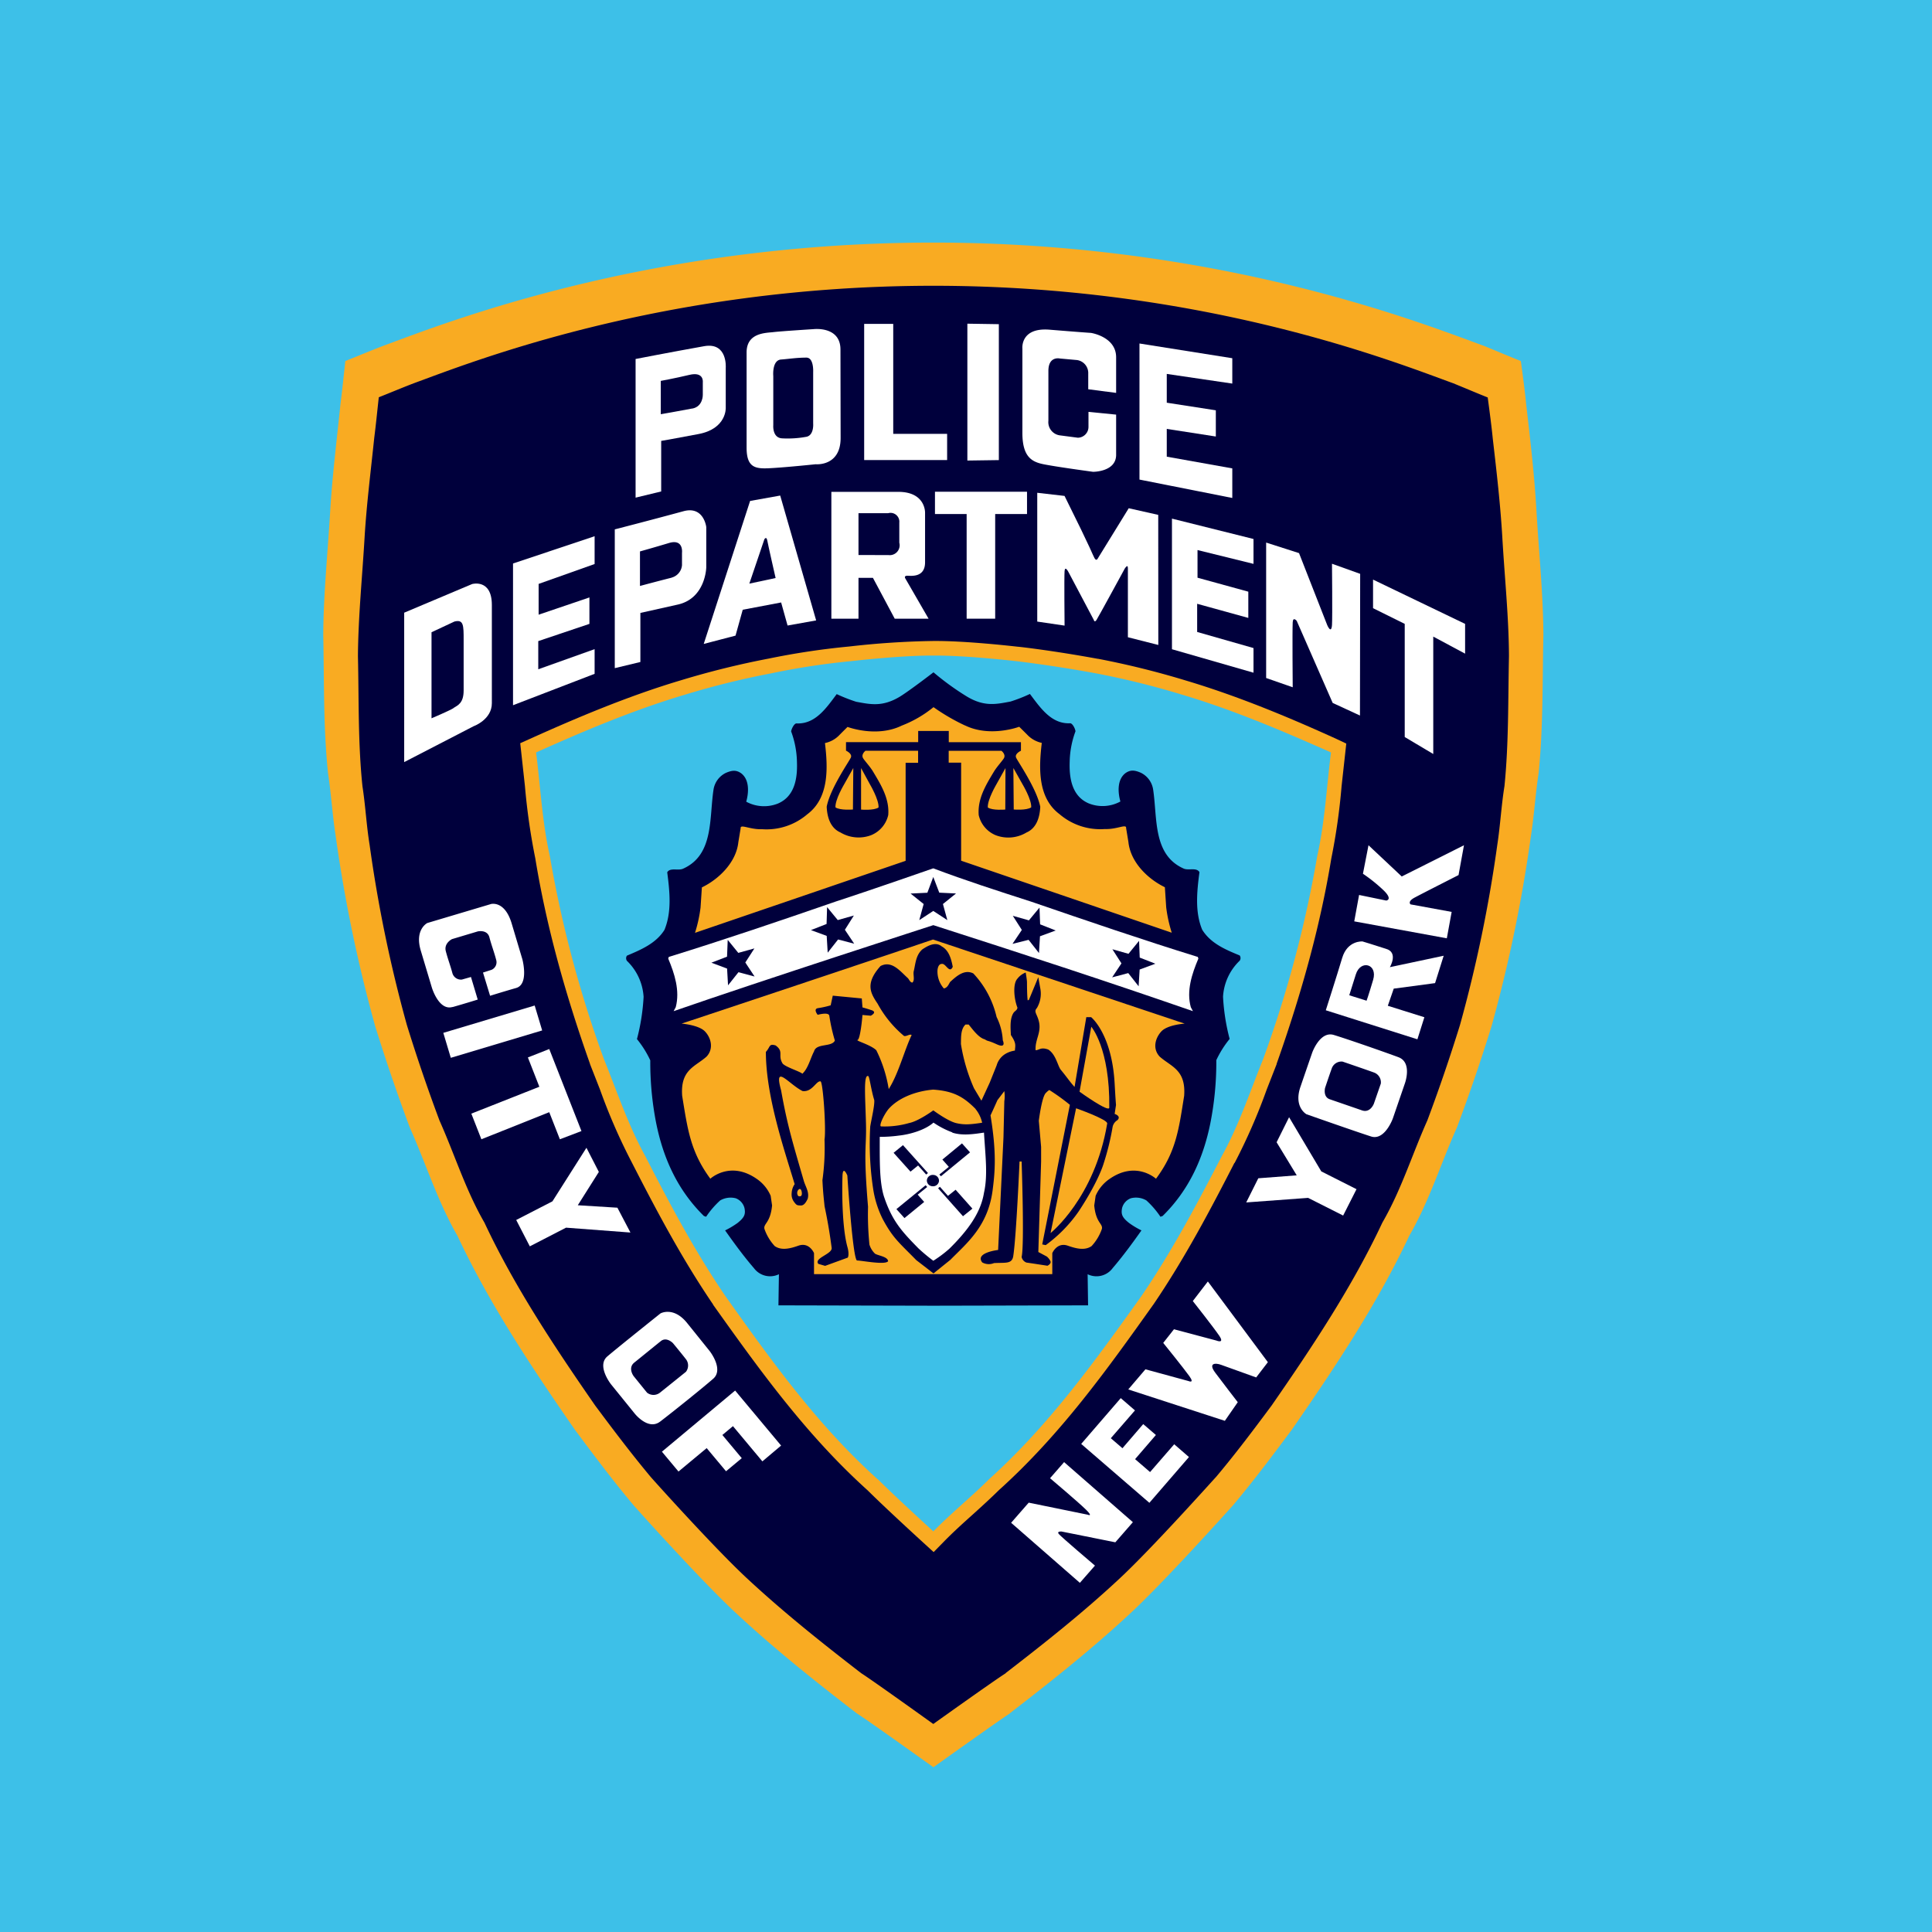 <svg id="Layer_1" data-name="Layer 1" xmlns="http://www.w3.org/2000/svg" xmlns:xlink="http://www.w3.org/1999/xlink" width="480" height="480" viewBox="0 0 480 480"><defs><style>.cls-1{fill:none;}.cls-2{fill:#3dc0e8;}.cls-3{clip-path:url(#clip-path);}.cls-4{fill:#f9ab22;}.cls-5{fill:#00003c;}.cls-6{fill:#fff;}</style><clipPath id="clip-path"><rect class="cls-1" x="66.14" y="47.08" width="328.84" height="401.92"/></clipPath></defs><rect class="cls-2" width="480" height="480"/><g id="layer1"><g id="g3344"><g id="g3346"><g class="cls-3"><g id="g3348"><g id="g3354"><path id="path3356" class="cls-4" d="M250.9,425.65c10.15-7.83,20.37-15.93,29.89-24.79C289.29,393,305.42,375,306.33,374c5.13-6.1,9.86-12.41,14.65-18.84,10.69-15.41,21.29-31.37,29.16-48.16,4.95-8.56,7.85-18,11.84-26.9,3.11-8.32,5.95-16.63,8.59-25.14a362.18,362.18,0,0,0,9.81-47.45c.79-5.06,1.1-10.32,1.89-15.45,1.14-11.42.93-22.67,1.18-34.27-.05-10.3-1.14-20.72-1.74-31.21-.51-8.66-1.49-17.13-2.53-26.08-.3-3.18-.89-7.53-1.33-10.8-3.09-1.23-4.66-1.92-9.09-3.74-14.55-5.26-65.19-25.69-136.86-25.69S109.63,80.64,95,86c-3.64,1.41-5.69,2.3-9.2,3.69-.52,4.71-.72,6.82-1.21,10.7-.91,8.88-2,17.57-2.53,26.23-.61,10.49-1.7,20.91-1.75,31.21.25,11.6,0,22.85,1.19,34.27.78,5.13,1.09,10.39,1.88,15.45A362.18,362.18,0,0,0,93.23,255c2.64,8.51,5.48,16.82,8.59,25.14,4,8.94,6.89,18.34,11.84,26.9,7.86,16.79,18.47,32.75,29.16,48.16,4.79,6.43,9.51,12.74,14.65,18.84.87,1,17,19,25.54,26.87,9.53,8.86,19.74,17,29.89,24.79,2.9,1.83,19,13.37,19,13.37s16.14-11.54,19-13.37"/></g><g id="g3358"><path id="path3360" class="cls-5" d="M249.83,415.69c9.58-7.39,19.21-15,28.2-23.39,8-7.41,23.23-24.44,24.09-25.35,4.85-5.76,9.31-11.7,13.82-17.77,10.09-14.54,20.09-29.6,27.51-45.44,4.68-8.07,7.4-16.94,11.17-25.37,2.94-7.85,5.62-15.69,8.11-23.72A342.48,342.48,0,0,0,372,209.89c.74-4.78,1-9.74,1.78-14.58,1.08-10.77.88-21.38,1.12-32.33-.05-9.71-1.08-19.54-1.65-29.44-.48-8.17-1.4-16.16-2.38-24.61-.29-3-.84-7.1-1.25-10.18-2.92-1.17-4.4-1.82-8.58-3.53C347.29,90.25,299.52,71,231.91,71S116.56,90.21,102.8,95.22c-3.44,1.33-5.38,2.17-8.69,3.48-.49,4.44-.67,6.43-1.13,10.09-.87,8.38-1.91,16.58-2.4,24.75C90,143.44,89,153.27,88.93,163c.25,11,0,21.56,1.12,32.33.75,4.84,1,9.8,1.78,14.58a342.5,342.5,0,0,0,9.26,44.76c2.48,8,5.16,15.87,8.1,23.72,3.77,8.43,6.5,17.3,11.17,25.37,7.42,15.84,17.43,30.9,27.51,45.44,4.52,6.07,9,12,13.82,17.77.82.95,16.07,17.94,24.1,25.35,9,8.36,18.61,16,28.19,23.39,2.74,1.73,17.89,12.61,17.89,12.61s15.23-10.88,18-12.61"/></g><g id="g3362"><path id="path3364" class="cls-4" d="M211,160.62a185.88,185.88,0,0,0-20,3A211,211,0,0,0,169.22,169c-13.45,4-26.52,9.6-37.53,14.55l-2.44,1.1,1.17,10.67A159.82,159.82,0,0,0,133,213.29c2.57,15.76,7,32.45,13.58,51l0,.06,2.49,6.35a144.3,144.3,0,0,0,8,18.29l-.06-.11c5.88,11.47,12.27,23.63,20.16,35.22l0,.06c11.3,15.86,23,32.25,38.4,46.12l-.13-.13c4.53,4.52,13.52,12.72,13.9,13.07l2.62,2.39,2.49-2.54c2.33-2.39,4.81-4.62,7.21-6.78,2.17-1.95,4.41-4,6.59-6.14l-.14.13c15.43-13.87,27.11-30.26,38.4-46.12l.05-.06c7.88-11.59,14.27-23.75,20.15-35.22l0,.11a145.66,145.66,0,0,0,8-18.29l2.47-6.32,0-.09c6.57-18.56,11-35.24,13.58-51a155.34,155.34,0,0,0,2.55-17.93l1.17-10.62-2.43-1.15c-11-5-24.08-10.55-37.54-14.55a211.09,211.09,0,0,0-21.72-5.37h-.1c-10.88-2-19.52-3-19.88-3-.52-.06-12.93-1.5-21-1.42h0A208.73,208.73,0,0,0,211,160.62"/></g><g id="g3366"><path id="path3368" class="cls-2" d="M218.1,367.56c-15-13.48-26.43-29.47-37.86-45.52-7.64-11.23-13.88-23-19.93-34.82-4.27-7.74-7-16-10.29-24.15a291,291,0,0,1-13.42-50.4c-1.89-8.41-2.32-17.13-3.41-25.73,12.12-5.44,24.42-10.62,37.16-14.4a204.76,204.76,0,0,1,21.35-5.27,179.61,179.61,0,0,1,19.65-3s12.61-1.47,20.52-1.39H232c7.92-.08,20.53,1.39,20.53,1.39s8.76,1,19.65,3a205.2,205.2,0,0,1,21.34,5.27c12.74,3.78,25,9,37.16,14.4-1.09,8.6-1.52,17.32-3.41,25.73a291,291,0,0,1-13.42,50.4c-3.28,8.11-6,16.41-10.29,24.15C297.46,299,291.22,310.81,283.59,322c-11.44,16-22.88,32-37.87,45.52-4.53,4.51-9.3,8.31-13.83,12.95,0,0-9.26-8.44-13.79-12.95"/></g><g id="g3370"><path id="path3372" class="cls-5" d="M231.88,167a66.78,66.78,0,0,0,8.26,6c4.44,2.7,7.48,1.93,10.91,1.3a38.9,38.9,0,0,0,4.83-1.89c2.53,3.33,5.27,7.52,10,7.28.57,0,1.26,1.33,1.32,2a23,23,0,0,0-1.44,7.56c-.14,4,.52,8.56,4.73,10.35a9.24,9.24,0,0,0,7.87-.47c-.64-2.26-.85-5.48,1.3-7.08,1.18-.8,2.18-.75,3.76-.07a5.54,5.54,0,0,1,3.07,4.16c1.09,7.14-.11,16.21,7.56,19.64,1.22.57,3.22-.35,3.95.9-.64,4.91-1.15,9.89.68,14.3,2.13,3.46,5.93,5,9.32,6.4a1.14,1.14,0,0,1,0,1.3,13.45,13.45,0,0,0-4.14,8.95,51.3,51.3,0,0,0,1.64,10.49,25,25,0,0,0-3.31,5.27A78.23,78.23,0,0,1,300.72,279c-1.74,8.65-5.24,16.59-11.86,23.1l-.55.2a21.9,21.9,0,0,0-3.5-4.06,5.08,5.08,0,0,0-3.87-.53,3.53,3.53,0,0,0-2.17,2.46c-.27,1.5,0,2.28,1.71,3.65a20.47,20.47,0,0,0,3.11,1.87c-2.25,3.18-4.56,6.34-7.15,9.37a5,5,0,0,1-6.22,1.52l.11,7.73-38.4.09-38.53-.09.12-7.73a5,5,0,0,1-6.21-1.52c-2.59-3-4.91-6.19-7.16-9.37a21,21,0,0,0,3.11-1.86c1.71-1.38,2-2.16,1.71-3.66a3.53,3.53,0,0,0-2.17-2.46,5.18,5.18,0,0,0-3.87.53,21.9,21.9,0,0,0-3.5,4.06l-.55-.19c-6.62-6.52-10.12-14.45-11.86-23.1a78.38,78.38,0,0,1-1.46-15.57,25.07,25.07,0,0,0-3.31-5.28,52,52,0,0,0,1.65-10.49,13.54,13.54,0,0,0-4.14-8.95,1.13,1.13,0,0,1,0-1.29c3.39-1.44,7.2-3,9.32-6.4,1.83-4.42,1.33-9.4.69-14.31.72-1.25,2.73-.33,3.95-.9,7.66-3.43,6.46-12.5,7.55-19.63a5.56,5.56,0,0,1,3.07-4.17c1.59-.68,2.58-.73,3.76.07,2.15,1.6,1.94,4.82,1.3,7.09a9.28,9.28,0,0,0,7.87.46c4.21-1.79,4.88-6.31,4.73-10.35a23.08,23.08,0,0,0-1.44-7.56c.07-.65.75-2,1.32-2,4.74.24,7.48-3.94,10-7.28a41,41,0,0,0,4.83,1.9c3.43.62,6.47,1.39,10.91-1.3,2.51-1.56,8.28-6,8.28-6"/></g><g id="g3374"><path id="path3376" class="cls-6" d="M231.88,215.74c7.92,3,16.08,5.62,24.21,8.24,13.79,4.73,27.57,9.46,41.51,13.77l.13.42c-1.59,3.75-3,8-1.88,12.05l.53,1c-22-7.63-42.23-14.21-64.5-21.37,0,0-42.54,13.74-64.52,21.37l.53-1c1.07-4.07-.29-8.31-1.87-12.06l.13-.41c13.93-4.32,27.72-9,41.5-13.77,8.12-2.63,24.23-8.25,24.23-8.25"/></g><g id="g3378"><path id="path3380" class="cls-4" d="M239.72,180.21c6.29,3.09,13.5.35,13.5.35s1.57,1.54,2.18,2.17a7,7,0,0,0,3.43,1.84c-.73,6.1-1.08,13.61,4.4,17.7a15.57,15.57,0,0,0,11.29,3.7c3,.12,5.38-1.37,5.26-.23l.57,3.45c.52,5,4.77,9.16,9.06,11.24l.33,5a34.7,34.7,0,0,0,1.38,6.3l-52.33-17.89,0-24.36h-3.09l0-2.94h13.11s1.05.8.67,1.71c-.21.52-1.62,2-2.47,3.34-2,3.33-4.18,6.79-3.85,10.92a7.11,7.11,0,0,0,4.23,5,8.75,8.75,0,0,0,7.64-.68c2.57-1.11,3.31-3.92,3.42-6.39-.88-4.48-5.57-11.22-6-12.2s1.2-1.72,1.2-1.72v-2.12l-17.93,0,0-2.79h-7.6l0,2.78-17.93,0v2.11s1.64.74,1.2,1.72-5.15,7.72-6,12.21c.11,2.47.85,5.27,3.42,6.39a8.78,8.78,0,0,0,7.64.67,7.11,7.11,0,0,0,4.23-5c.33-4.13-1.86-7.59-3.85-10.92-.85-1.36-2.26-2.82-2.47-3.34-.38-.91.67-1.71.67-1.71H228.1l0,3H225l0,24.35-52.33,17.89a34.74,34.74,0,0,0,1.38-6.29l.33-5c4.29-2.07,8.54-6.28,9.06-11.23l.57-3.45c-.12-1.15,2.29.34,5.26.22a15.56,15.56,0,0,0,11.29-3.7c5.48-4.08,5.13-11.6,4.4-17.7a6.9,6.9,0,0,0,3.43-1.83c.61-.63,2.18-2.18,2.18-2.18s7.21,2.75,13.5-.34a29,29,0,0,0,7.86-4.57,50,50,0,0,0,7.84,4.56"/></g><g id="g3382"><path id="path3384" class="cls-4" d="M212,190.81l-.09,10.31s-3.16.27-4.34-.53c-.13-1.92,2.16-5.74,2.16-5.74Z"/></g><g id="g3386"><path id="path3388" class="cls-4" d="M213.93,190.82l0,10.32s3.15.28,4.34-.52c.14-1.91-2.13-5.75-2.13-5.75Z"/></g><g id="g3390"><path id="path3392" class="cls-4" d="M251.77,190.81l.09,10.31s3.16.27,4.34-.53c.14-1.92-2.16-5.75-2.16-5.75Z"/></g><g id="g3394"><path id="path3396" class="cls-4" d="M249.81,190.82l-.05,10.31s-3.16.29-4.34-.51c-.14-1.92,2.13-5.75,2.13-5.75Z"/></g><g id="g3398"><path id="path3400" class="cls-4" d="M294.33,254.32s-4.27.26-5.81,1.95-2.21,4.31-.4,6.24c2.84,2.53,6.55,3.22,6.08,9.74-1.33,8.35-2,13.9-7,20.61,0,0-4.92-4.58-11.56.06a9.77,9.77,0,0,0-3.43,4.17l-.35,2.41c.42,4.39,2.18,4.46,1.9,5.82a12.11,12.11,0,0,1-2.56,4.27c-1.74,1.21-4,.56-5.9-.1-2.71-.95-3.86,1.85-3.86,1.85v5.21h-59.2v-5.22s-1.15-2.79-3.86-1.85c-1.87.66-4.16,1.31-5.9.11a12.14,12.14,0,0,1-2.56-4.28c-.28-1.35,1.48-1.43,1.9-5.82l-.35-2.4a9.74,9.74,0,0,0-3.43-4.18c-6.64-4.64-11.56-.06-11.56-.06-4.94-6.71-5.64-12.25-7-20.61-.47-6.52,3.23-7.2,6.06-9.73,1.82-1.94,1.15-4.63-.39-6.25s-5.81-1.95-5.81-1.95,42.12-14,62.46-20.89Z"/></g><g id="g3402"><path id="path3404" class="cls-5" d="M259.8,309.35l-.86-.18,6.87-34.68a50.92,50.92,0,0,0-5-3.61s0-.34-1,.69-1.72,6.87-1.72,6.87l.57,6.52,0,3.61-.69,22.49,2.12,1.13a3.73,3.73,0,0,1,.89,1.14c.29.65-.74,1.14-.74,1.14s-4-.62-5.22-.79a1.87,1.87,0,0,1-1.2-1.41c.72-2.87,0-23.7,0-23.7h-.52s-.79,18.35-1.54,23.36c-.27,2.2-1.89,1.71-4.81,1.88a3.31,3.31,0,0,1-2.92-.17c-1.87-2.43,3.95-3.09,3.95-3.09l1.33-27.95.21-9a8.47,8.47,0,0,0,0-2.51l-1.71,2.24s-1,2.27-1.72,3.78c1.55,9.44,1.11,14.05.51,18.71-1.19,8.93-6.5,13.12-10.47,17.17l-4.21,3.39c-2.07-1.62-4.27-3.3-4.27-3.3-4.28-4.38-5.77-5.41-8.35-10.22a25.18,25.18,0,0,1-2.4-7.72,74.39,74.39,0,0,1-.69-15.29c.35-2.05,1.1-5.16,1-6.52-.85-2.75-1.19-6.07-1.55-6-1.15-.27-.68,5.27-.51,11.85.16,6.12-.7,6.11.51,20.61a74.71,74.71,0,0,0,.35,9.43,5.26,5.26,0,0,0,1.37,2.24c.72.5,3.19.72,3.27,1.89-.76,1-6.61-.2-7.73-.18-1.07-.42-2.4-21.12-2.4-21.12s-1.12-2.7-1.21.17c-.16,5,0,13.06,1.21,17.52.51,1.72.22,2.83,0,2.75L205,314.5,203.3,314c-1.14-1.47,3.58-2.44,3.32-4-.4-3.05-.91-6.31-1.76-10.31-.14-1.55-.35-2.87-.53-6.47a57.71,57.71,0,0,0,.52-10.13c.43-2.55-.38-14.44-1-14.43-1.09-.15-2.06,2.75-4.47,2.4-3.43-1.71-7.21-7-5.32-.17,1.54,8.59,2.75,12.54,5.66,22.55.43,1.42,1.4,2.77.95,4.39-.35.73-.86,1.71-1.74,1.67s-1,0-1.68-.93a3.08,3.08,0,0,1-.56-2.15,4.24,4.24,0,0,1,.74-2.22c-2.51-8.37-7.15-21.76-7.15-32.86,1.16-1.26.69-2.1,2.41-1.61,2.09,1.52.56,2.39,1.65,4.33.31.9,4.5,2.14,5,2.71,1.46-1.33,2-3.85,2.91-5.56.56-2.09,4.36-1,5.17-2.68a43.45,43.45,0,0,1-1.38-6.18c-.19-1-2.89-.22-2.89-.22s-1.23-1.5.14-1.67a22.15,22.15,0,0,0,3.09-.69l.52-2.4,7.21.69.17,2.23s.69.17,2.24.68-.17,1.38-.17,1.38l-2.07-.18c-.24,2.87-.72,6.07-1.2,6.19-.69.17,3.27,1.2,4.64,2.58a33.5,33.5,0,0,1,3.08,9.64c2.44-3.83,3.86-9.56,5.7-13.44-.53-.31-1.27.42-1.9.24a27.48,27.48,0,0,1-6.55-8c-1.7-2.55-3.25-4.95.71-9.37,2.75-1.43,4.75,1.13,6.69,2.91.41.31.59,1.15,1.23,1.2.63-.59.2-1.75.3-2.66.49-2,.51-4.11,2.16-5.58,1.37-.93,3.31-2,4.83-.75,1.81,1,2.36,3.13,2.74,5.07-.83,1.84-1.74-.93-2.72-.72-.75,0-1,.87-1.07,1.52a6.37,6.37,0,0,0,1.58,4.58c.8-.14,1.14-.87,1.53-1.59,1.59-1.46,3.58-3.26,5.79-2.14a23.53,23.53,0,0,1,5.78,10.82,14.77,14.77,0,0,1,1.54,5.79s1,2.13-1.48,1-2-.61-3-1.24c-1.56-.42-3-2.47-4-3.68h-.78c-1.2,1.13-1.11,3.08-1.14,4.84a43.88,43.88,0,0,0,3.25,11l1.84,3.08,2.06-4.47,1.72-4.29a4.94,4.94,0,0,1,2-2.75,6.23,6.23,0,0,1,2.54-.93c.1-1.36.38-1.81-1-3.87-.08-1.75-.29-4,.63-5.47.34-.53.94-.67,1-1.33-.86-2.19-1.2-5.93,0-7.21a4.76,4.76,0,0,1,2.05-1.52s.31,1.75.32,2.38,0,3.31.18,4.54l.3-.13,1.39-3.36.94-2.27.52,2.9a7,7,0,0,1-.87,4.77c-.87.93.06,1.43.51,3.37.65,2.76-1,4.44-.83,7.1.92,0,1.27-.85,3.15-.16,1.89,1.19,2.35,4.06,3.09,5,1.75,2.12,2.07,2.75,3.44,4.29l2.92-17.34h1.2s5.15,4.12,5.84,16.49c.24,4.37.34,5.32.34,5.32l-.34,2.23s1.72.52.69,1.55a2.56,2.56,0,0,0-1.2,1.71,64.36,64.36,0,0,1-2.24,9.11s-1.2,4.29-6.18,11.84a35,35,0,0,1-8.24,8.42"/></g><g id="g3406"><path id="path3408" class="cls-5" d="M231.87,217.88l1.49,3.9,4.16.2-3.25,2.62,1.09,4-3.49-2.28-3.48,2.28,1.09-4L226.23,222l4.17-.2Z"/></g><g id="g3410"><path id="path3412" class="cls-5" d="M283,233.75l.16,4.16,3.89,1.52-3.91,1.45-.25,4.16-2.58-3.28-4,1.06,2.31-3.47-2.25-3.51,4,1.13Z"/></g><g id="g3414"><path id="path3416" class="cls-5" d="M180.8,233.51l2.63,3.23,4-1.11-2.26,3.5,2.3,3.48-4-1.07-2.59,3.26-.24-4.16-3.9-1.46,3.89-1.5Z"/></g><g id="g3418"><path id="path3420" class="cls-5" d="M205.49,225.37l2.65,3.22,4-1.13L209.91,231l2.31,3.46-4-1.05-2.58,3.28-.25-4.17-3.91-1.44,3.88-1.52Z"/></g><g id="g3422"><path id="path3424" class="cls-5" d="M258.26,225.49l.16,4.16,3.87,1.53-3.91,1.43-.25,4.17-2.58-3.28-4,1,2.32-3.46-2.24-3.51,4,1.13Z"/></g><g id="g3426"><path id="path3428" class="cls-4" d="M242.35,275.51a8.16,8.16,0,0,1,1.66,3.43c-2.75.41-4.36.59-6.46.09s-5.67-3.16-5.67-3.16-3.7,2.7-6,3.14a21.89,21.89,0,0,1-7,.84c-.53-.12.55-2.62,1.81-4.24,2.36-2.73,6.55-4.49,11.15-4.9,5.15.35,7.62,1.87,10.54,4.8"/></g><g id="g3430"><path id="path3432" class="cls-4" d="M199.15,296.94c-.17.4-.59.28-.82.22a1.25,1.25,0,0,1-.08-1.43c.81-1.06,1.13.76.9,1.21"/></g><g id="g3434"><path id="path3436" class="cls-4" d="M268.21,271.23l2.92-16.14s4.64,5.32,4.47,20.09c0,1.38-7.39-3.95-7.39-3.95"/></g><g id="g3438"><path id="path3440" class="cls-4" d="M267.35,275.35l-6.34,31s11-8.73,14.07-27.22c.17-1-7.73-3.78-7.73-3.78"/></g><g id="g3442"><path id="path3444" class="cls-6" d="M236.57,281.39c2.38.78,5.11.43,7.9,0,.32,5.63,1,10.52,0,14.94-.8,5-4,9.35-8.59,13.9a30.2,30.2,0,0,1-4,3,43.07,43.07,0,0,1-3.73-3.11c-4-4.09-6.54-6.75-8.58-13-1.1-3.69-1-8.79-1-14.67a34.53,34.53,0,0,0,4.77-.32c2.45-.25,6.37-1.27,8.58-3.22a21.06,21.06,0,0,0,4.7,2.43"/></g><g id="g3446"><path id="path3448" class="cls-5" d="M226.21,291.09l1.89-1.53,2,2.25.45-.37-6.21-6.93-2.33,1.9Z"/></g><g id="g3450"><path id="path3452" class="cls-5" d="M233.29,293.44a1.48,1.48,0,0,1-1.63,1.28,1.44,1.44,0,0,1-1.38-1.52,1.47,1.47,0,0,1,1.62-1.29,1.45,1.45,0,0,1,1.39,1.53"/></g><g id="g3454"><path id="path3456" class="cls-5" d="M229.61,298.62,228,296.81l2.36-1.91-.39-.43-7.26,5.93,2,2.23Z"/></g><g id="g3458"><path id="path3460" class="cls-5" d="M237.42,295.59l-1.9,1.52-2-2.25-.45.36,6.18,6.95,2.34-1.89Z"/></g><g id="g3462"><path id="path3464" class="cls-5" d="M234.13,288.09l1.6,1.81-2.35,1.91.39.43L241,286.3l-2-2.23Z"/></g><g id="g3466"><path id="path3468" class="cls-6" d="M172,101.51c2.7-.52,2.61-3.43,2.61-3.43V95s.38-2.76-3.36-1.86c-3.59.86-7.08,1.49-7.08,1.49v8.28s4.91-.85,7.83-1.42m8.31-.15s.24,5.16-6.73,6.49-9.31,1.71-9.31,1.71v12.56l-6.36,1.54V89.19s8.57-1.67,17.08-3.19c5.81-1,5.32,5.37,5.32,5.37Z"/></g><g id="g3470"><path id="path3472" class="cls-6" d="M166.88,143.5a3.49,3.49,0,0,0,2.56-3.09v-3.06s.45-3.55-3.24-2.44S159,137,159,137v8.58s5-1.34,7.88-2.06m8.59-2.56s-.14,7.68-7.06,9.24l-9.31,2.08v12.19L152.74,166V131.52s8.74-2.24,17.07-4.51c5.06-1.37,5.66,3.94,5.66,3.94Z"/></g><g id="g3474"><path id="path3476" class="cls-6" d="M200.17,108.55c2.13-.25,1.86-3.34,1.86-3.34V92.41s.2-3.6-1.71-3.56c-2.38,0-4.35.33-6.25.47-2.32.17-1.95,4.12-1.95,4.12v12.2s-.28,3.17,2.23,3.27a25.38,25.38,0,0,0,5.82-.36m8.68.26c0,7.13-6.19,6.53-6.19,6.53s-6.35.67-10.48.93-6.69.35-6.69-5.06V87.57c0-4.95,4.78-4.83,6.69-5.06s10-.74,10-.74,6.63-.78,6.63,5.06Z"/></g><g id="g3478"><path id="path3480" class="cls-6" d="M235.31,114.3H214.7V80.47h7.22v27.32h13.39Z"/></g><g id="g3482"><path id="path3484" class="cls-6" d="M248.16,114.31l-7.82.11v-34l7.82.12Z"/></g><g id="g3486"><path id="path3488" class="cls-6" d="M277.3,113c0,4.26-5.73,4.22-5.73,4.22s-7.37-1-10.76-1.6-6.8-.91-6.8-8.07V86.6s-.57-5.29,6.75-4.69,10.3.8,10.3.8,6.24.94,6.24,6.06v8.84l-6.93-.9V92.83a3.25,3.25,0,0,0-2.83-3.38l-4.21-.38s-2.86-.68-2.86,3.08v12.39a3.31,3.31,0,0,0,2.75,3.61l4.57.6a2.69,2.69,0,0,0,2.64-2.67v-3.75l6.87.68Z"/></g><g id="g3490"><path id="path3492" class="cls-6" d="M306.16,123.72l-23.06-4.57V85.34L306.16,89V95.3l-16.28-2.4v7.15l12.19,1.89v6.51l-12.19-1.89v6.9l16.28,2.91Z"/></g><g id="g3494"><path id="path3496" class="cls-6" d="M112.67,175.89c1.15-.68,2.52-1.26,2.52-4.35V159c0-3.66,0-5.15-2.29-4.58-1.26.57-5.69,2.66-5.69,2.66v21.38s4.32-1.83,5.46-2.52m9.53-1.23c0,4.09-4.5,5.7-4.5,5.7l-17.28,8.93V152.22l16.89-7.12s4.89-1.37,4.89,5.21Z"/></g><g id="g3498"><path id="path3500" class="cls-6" d="M147.73,167.41l-20.27,7.8V140l20.27-6.78v6.91l-13.91,4.94v7.65l12.62-4.29V155l-12.71,4.28v7l14-5Z"/></g><g id="g3502"><path id="path3504" class="cls-6" d="M311.43,167.13l-20.26-5.83V128.85l20.26,5.06v6.18l-13.91-3.43v6.87L310.14,147v6.52l-12.71-3.51v7l14,4Z"/></g><g id="g3506"><path id="path3508" class="cls-6" d="M192.7,143.61s-1.83-8-2.06-9.27-.74-.34-.74-.34l-3.73,11Zm10.07,10.53-7.1,1.27-1.6-5.73-9.54,1.81-1.79,6.43-7.9,2.06,11.52-35.52,7.48-1.34Z"/></g><g id="g3510"><path id="path3512" class="cls-6" d="M220.75,137.91a2.46,2.46,0,0,0,2.68-3.08v-5a2.19,2.19,0,0,0-2.77-2.33h-7.37v10.39Zm9.95,15.8h-8.41l-5.41-10.14h-3.59v10.14h-6.74V122.2h16.63c6.84,0,6.65,5.21,6.65,5.21V139.7c0,3.88-3.54,3.34-4.39,3.34-1,0-.49.72-.49.72Z"/></g><g id="g3514"><path id="path3516" class="cls-6" d="M255.16,127.71h-7.91v26h-7.09v-26h-7.87v-5.54h22.87Z"/></g><g id="g3518"><path id="path3520" class="cls-6" d="M364,162.4l-7.91-4.24v29.17L349,183.11V155l-7.87-3.9V144L364,155Z"/></g><g id="g3522"><path id="path3524" class="cls-6" d="M287.78,160.24l-7.56-1.92V141.18c0-1.2-.78.09-.78.09s-6.48,11.91-7,12.73-.7,0-.7,0l-6.25-11.81s-.88-1.78-1-.31,0,13.55,0,13.55l-6.79-1v-32l6.78.78c7.1,14.25,6.95,14.59,7.44,15.45s.82.09.82.09l7.69-12.48,7.33,1.65Z"/></g><g id="g3526"><path id="path3528" class="cls-6" d="M337.88,177.77l-6.78-3.13-8.93-20.38s-.91-1.15-1,.34c-.12,2.17,0,16.15,0,16.15l-6.6-2.3V134.8l8.17,2.62,7,17.87s1,2.4,1.19,0c.13-1.94,0-15.23,0-15.23l7,2.51Z"/></g><g id="g3530"><path id="path3532" class="cls-6" d="M343.06,269.22a2.59,2.59,0,0,0-1.68-2.75c-2-.73-7.83-2.72-7.83-2.72a2.57,2.57,0,0,0-2.62,1.54c-.64,1.74-1.72,5-1.72,5s-.57,2.22,1.17,2.82,6.71,2.31,8,2.76c2.06.72,2.95-1.65,2.95-1.65Zm4.38-6.56c3.51,1.31,1.6,6.51,1.6,6.51l-3,8.73s-2,5.53-5.38,4.46-16.07-5.53-16.07-5.53-3.24-1.77-1.49-6.83c1.52-4.44,2.91-8.46,2.91-8.46s1.93-5.45,5.36-4.41,12.56,4.22,16.07,5.53"/></g><g id="g3534"><path id="path3536" class="cls-6" d="M281.46,378.18l-4.36,5-13.36-2.68s-1.25-.1-.7.6,9,7.87,9,7.87l-3.75,4.28-17.08-14.92,4.37-5,14.69,3s1.44.61-.46-1.26-8.93-7.81-8.93-7.81l3.49-4Z"/></g><g id="g3538"><path id="path3540" class="cls-6" d="M295.39,362l-9.83,11.37-16.94-14.63,9.83-11.38,3.53,3.05-6,6.91,2.89,2.49,5.16-6,3.15,2.71-5.17,6,3.72,3.21,6-6.91Z"/></g><g id="g3542"><path id="path3544" class="cls-6" d="M300.09,318.38,315,338.43l-2.91,3.79s-7.35-2.63-8.7-3.13-3.3-.52-1.49,1.92,5.62,7.36,5.62,7.36L304.31,353l-24-7.8,4.27-5,10.71,2.92s1.57.7.22-1.2-6.51-8.28-6.51-8.28l2.67-3.39,10.55,2.81s2.09.87.72-1.17-6.59-8.65-6.59-8.65Z"/></g><g id="g3546"><path id="path3548" class="cls-6" d="M320.27,277.57l8,13.46,8.75,4.42L333.7,302,325,297.61l-15.38,1.13,3-6,9.55-.73-5-8.22Z"/></g><g id="g3550"><path id="path3552" class="cls-6" d="M341.15,243.45c1.19-4-3.14-5.1-4.3-1.36-.87,2.78-1.63,5.18-1.63,5.18l4.3,1.35s.44-1.16,1.63-5.17m17.53-6-2.14,6.8-10.27,1.37-1.47,4.26,9.08,2.85-1.73,5.48L329.39,251s2.75-8.58,4.07-13,5.05-4.1,5.05-4.1,2.95.88,5.8,1.82c3.21.87,1,4.57,1,4.57Z"/></g><g id="g3554"><path id="path3556" class="cls-6" d="M363.72,210l-1.35,7.41s-9.06,4.6-10.92,5.6-1,1.68-1,1.68l10.21,1.87-1.2,6.56-23-4.21,1.2-6.56,6.74,1.39s1.71-.19-.56-2.45a39.25,39.25,0,0,0-5.22-4.21L340,210l8.26,7.76Z"/></g><g id="g3558"><path id="path3560" class="cls-6" d="M112.42,250.18c-3.4,1-5.13-4.83-5.13-4.83s-1.17-3.92-2.75-9.18,1.63-6.85,1.63-6.85L122,224.6s3.4-.93,5.12,4.82l2.66,8.91s1.68,6.21-1.54,7.13-6.48,1.94-6.48,1.94L120,241.63l2.12-.68a2.06,2.06,0,0,0,1.15-2.49c-.47-1.83-1.16-3.6-1.68-5.59s-2.87-1.47-2.87-1.47l-6.42,1.92s-2.06,1-1.54,3,1.15,3.6,1.63,5.43a2.21,2.21,0,0,0,2.37,1.62l2.25-.64,1.68,5.61s-2.86.9-6.26,1.87"/></g><g id="g3562"><path id="path3564" class="cls-6" d="M112,262.81l-1.86-6.2,22.7-6.79,1.86,6.19Z"/></g><g id="g3566"><path id="path3568" class="cls-6" d="M139.1,283.05l-2.64-6.73-16.86,6.73-2.5-6.37L134,270l-2.85-7.28,5.31-2.09,8,20.38Z"/></g><g id="g3570"><path id="path3572" class="cls-6" d="M160.75,346a2.59,2.59,0,0,0,3.22,0c1.7-1.35,6.46-5.19,6.46-5.19a2.57,2.57,0,0,0,.08-3c-1.13-1.47-3.32-4.11-3.32-4.11s-1.57-1.65-3-.51-5.52,4.48-6.59,5.33c-1.7,1.36-.17,3.38-.17,3.38Zm3.24,7.2c-3,2.28-6.37-2.09-6.37-2.09l-5.81-7.18s-3.65-4.6-.92-6.93,13.21-10.69,13.21-10.69,3.21-1.8,6.58,2.35l5.63,7s3.58,4.53.89,6.88S167,350.91,164,353.2"/></g><g id="g3574"><path id="path3576" class="cls-6" d="M189.41,363.07l-7.31-8.75-2.63,2.2,4.82,5.76-3.91,3.25-4.81-5.75-7,5.82-4.12-4.93,18.19-15.19,11.42,13.67Z"/></g><g id="g3578"><path id="path3580" class="cls-6" d="M156.63,306.22l-16-1.21-9,4.64-3.38-6.55,9-4.63,8.45-13.31,3.08,6-5.23,8.28,9.84.61Z"/></g></g></g></g></g></g></svg>